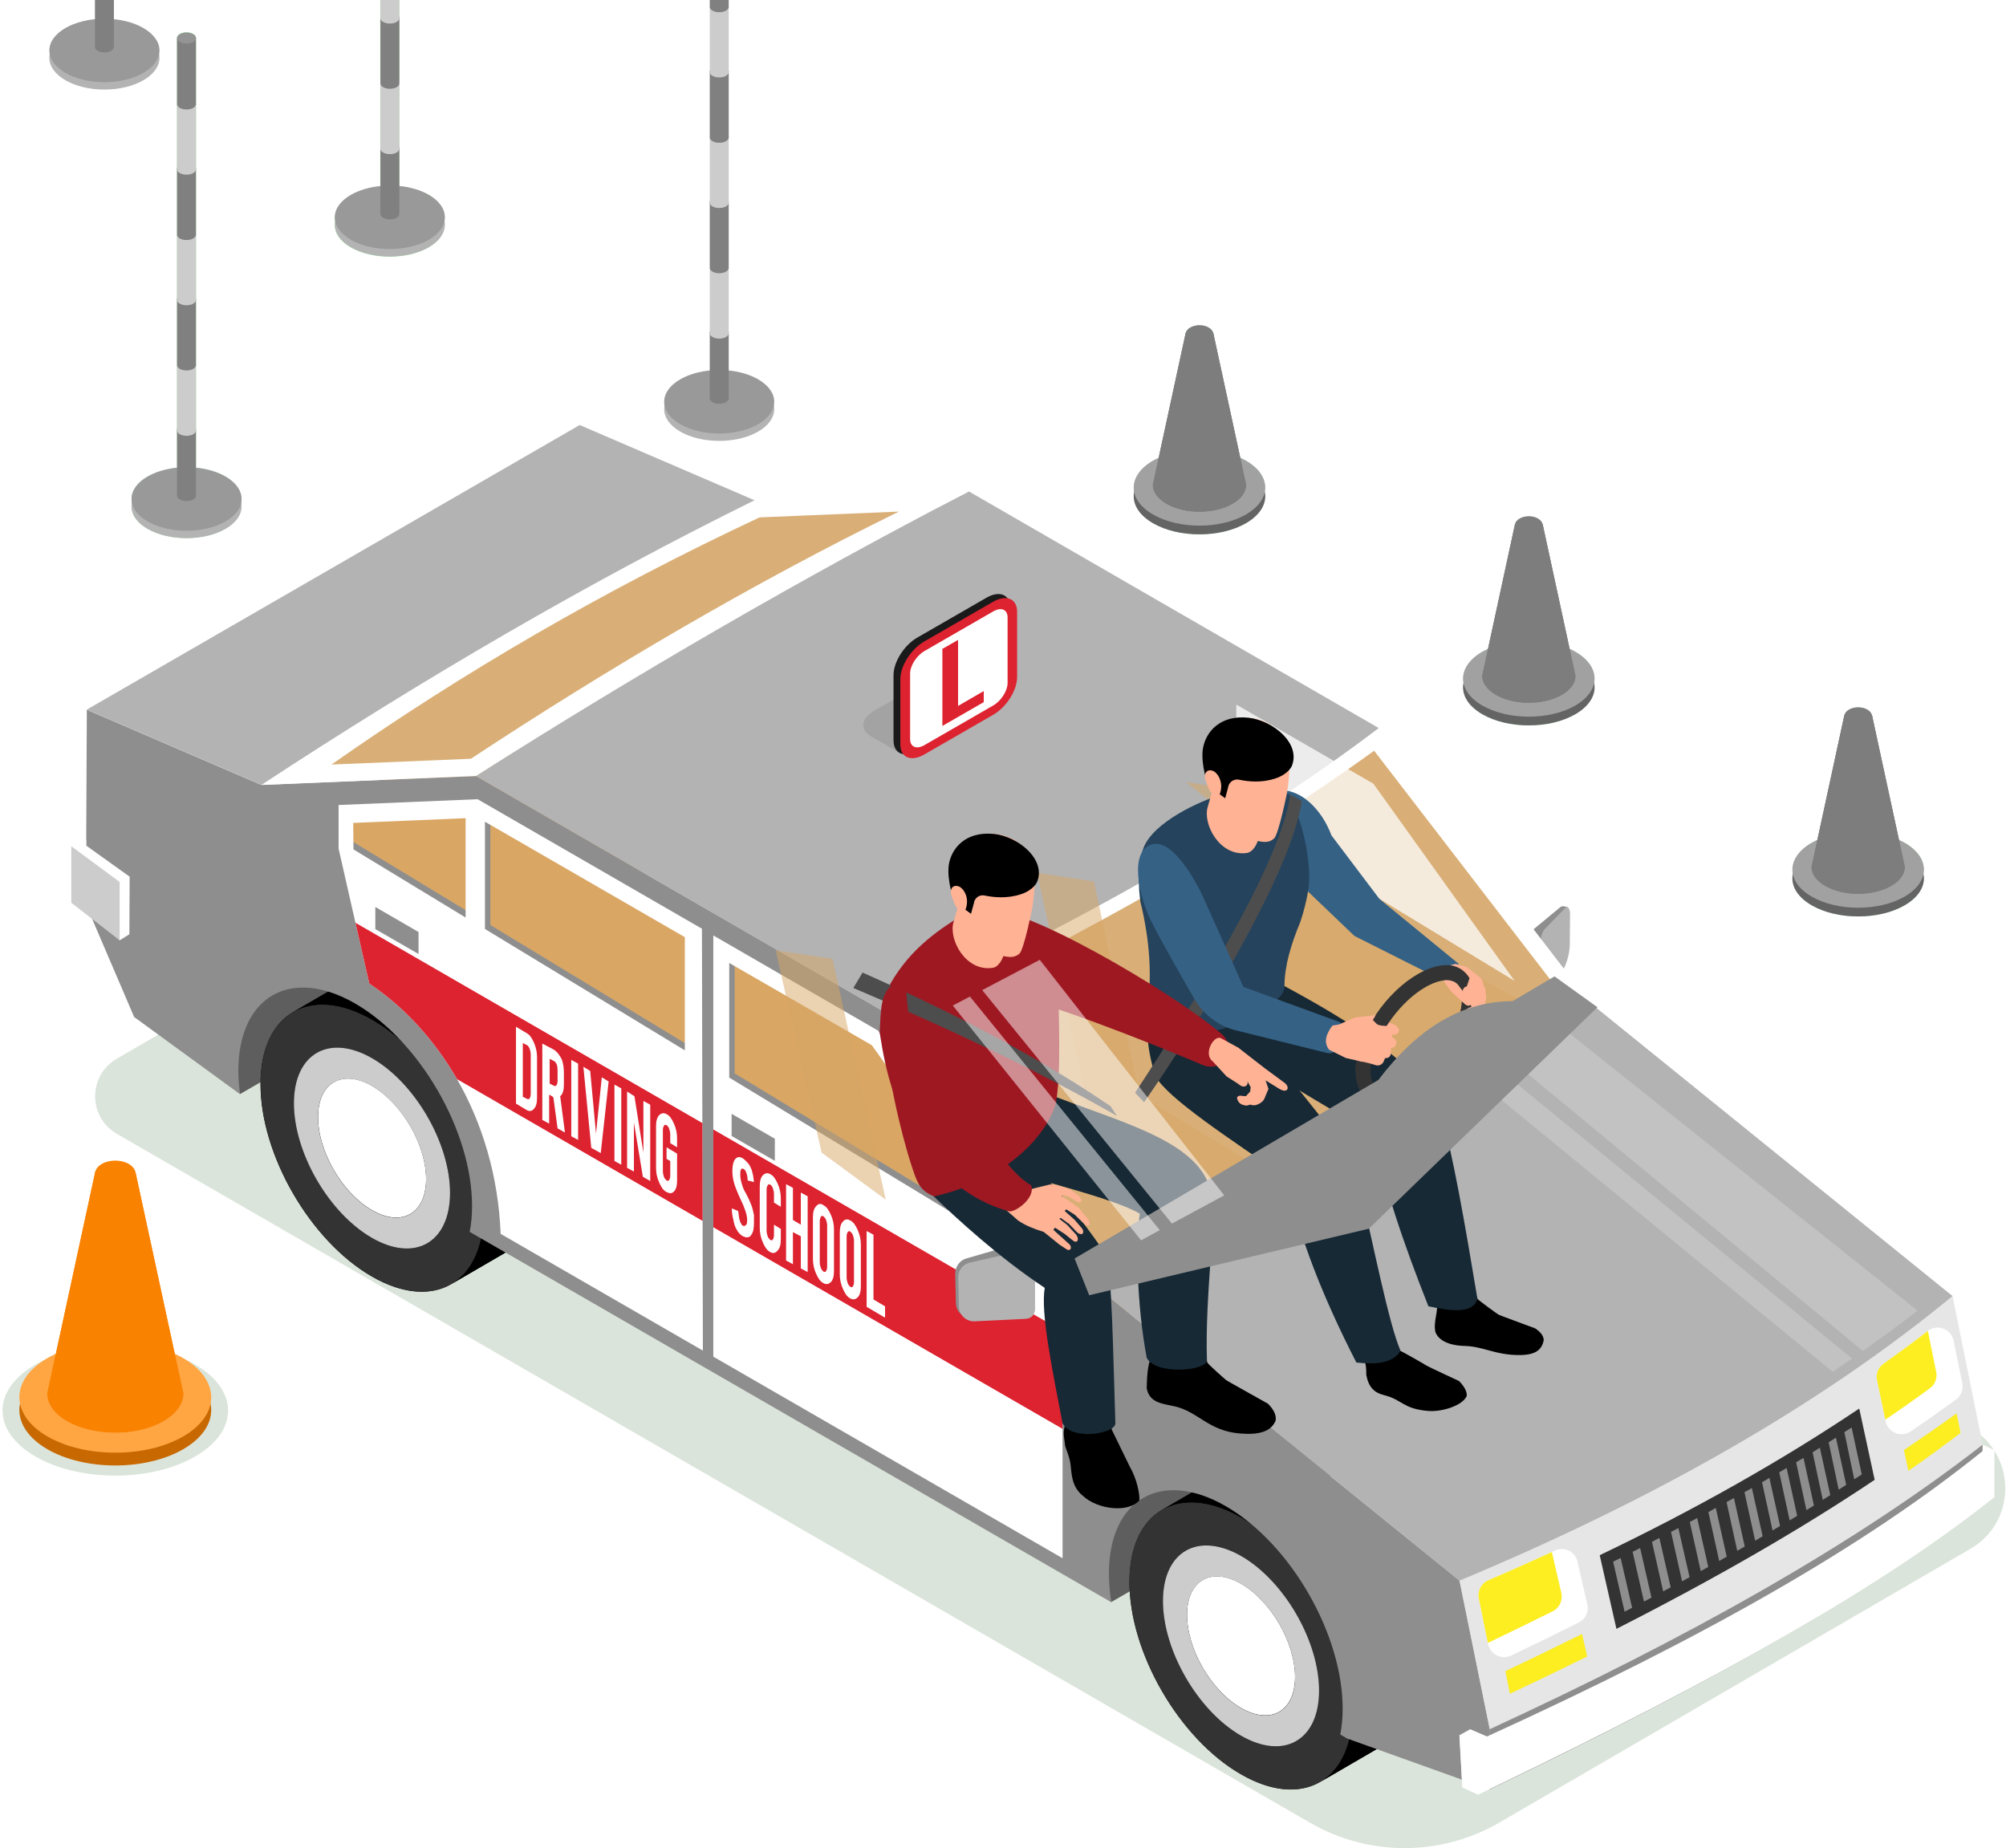 <svg width="381" height="351" viewBox="0 0 381 351" fill="none" xmlns="http://www.w3.org/2000/svg">
<path opacity="0.2" d="M137.101 134.295L22.172 201.081C16.692 204.259 16.717 212.191 22.197 215.344L248.828 346.188C259.963 352.619 273.676 352.594 284.786 346.138L374.268 294.141C383.076 289.011 383.051 276.3 374.242 271.195L137.101 134.295Z" fill="#47784A"/>
<path d="M290.363 179.134V189.068C290.363 190.019 292.19 189.994 292.966 189.969L295.518 184.364C296.394 183.313 297.144 181.086 297.169 179.459L297.245 173.829C297.245 173.079 297.995 172.428 297.695 172.303C297.32 172.153 296.719 172.003 296.369 172.278L291.314 176.457C290.839 176.932 290.363 178.208 290.363 179.134Z" fill="#8E8E8E"/>
<path d="M292.543 179.134V189.068C292.543 190.019 292.893 190.269 293.344 189.644L296.747 184.364C297.498 183.313 298.123 181.111 298.148 179.459L298.198 173.829C298.223 172.453 297.773 171.903 297.172 172.553L293.369 176.482C292.943 176.932 292.543 178.208 292.543 179.134Z" fill="#B3B3B3"/>
<path d="M93.46 180.161L45.591 207.786C42.739 203.357 44.715 189.019 45.591 176.983L93.46 149.358V180.161Z" fill="#5E5E5E"/>
<path d="M258.913 276.65L211.044 304.275C208.192 299.846 210.169 285.508 211.044 273.472L258.913 245.847V276.65Z" fill="#5E5E5E"/>
<path d="M57.633 147.032C87.76 127.289 116.837 109.523 143.311 96.686L176.141 95.585L261.869 140.702L300.429 191.398L212.774 250.752L166.832 188.045L88.986 149.084L57.633 147.032Z" fill="#D9AF77"/>
<path d="M55.629 160.87L57.631 152.437H90.386L168.231 195.001L201.937 246.122L55.629 160.87Z" fill="#D9A664"/>
<path d="M247.279 281.553C241.398 278.15 236.043 277.825 232.19 280.077L220.704 286.758C216.926 288.935 214.549 293.639 214.524 300.345C214.474 313.807 223.957 330.197 235.668 336.954C241.924 340.582 247.554 340.682 251.457 337.954C251.232 338.13 251.007 338.305 250.757 338.43L262.242 331.749C266.046 329.547 268.398 324.843 268.423 318.161C268.448 304.699 258.989 288.309 247.279 281.553Z" fill="black"/>
<path d="M235.79 288.234C247.501 294.99 256.96 311.38 256.91 324.842C256.86 338.305 247.351 343.735 235.64 336.953C223.93 330.197 214.471 313.807 214.496 300.345C214.546 286.908 224.08 281.478 235.79 288.234ZM235.665 329.622C243.848 334.351 250.504 330.573 250.529 321.139C250.554 311.73 243.948 300.27 235.766 295.541C227.583 290.811 220.902 294.615 220.877 304.023C220.852 313.457 227.483 324.892 235.665 329.622Z" fill="#333333"/>
<path d="M235.738 300.796C241.393 304.074 245.997 312.006 245.972 318.512C245.947 325.018 241.343 327.645 235.688 324.367C230.007 321.089 225.428 313.157 225.453 306.651C225.453 300.145 230.082 297.518 235.738 300.796Z" fill="white"/>
<path d="M235.768 295.541C243.95 300.271 250.556 311.731 250.531 321.14C250.506 330.548 243.85 334.352 235.667 329.622C227.485 324.893 220.854 313.433 220.879 304.024C220.904 294.615 227.56 290.837 235.768 295.541ZM235.693 324.392C241.348 327.67 245.977 325.043 245.977 318.537C246.002 312.031 241.398 304.099 235.743 300.821C230.062 297.543 225.458 300.17 225.458 306.676C225.433 313.182 230.012 321.115 235.693 324.392Z" fill="#CCCCCC"/>
<path d="M247.277 281.553C241.397 278.15 236.042 277.825 232.189 280.077L220.703 286.758C224.557 284.506 229.886 284.831 235.792 288.234C247.503 294.99 256.961 311.38 256.936 324.842C256.911 331.524 254.559 336.228 250.756 338.43L262.241 331.749C266.044 329.547 268.397 324.843 268.422 318.161C268.447 304.699 258.988 288.309 247.277 281.553Z" fill="black"/>
<path d="M82.228 187.017C76.347 183.614 70.993 183.289 67.139 185.541L55.654 192.222C51.875 194.399 49.498 199.103 49.473 205.809C49.423 219.271 58.907 235.661 70.592 242.417C76.848 246.046 82.478 246.146 86.382 243.418C86.156 243.593 85.931 243.769 85.681 243.894L97.166 237.213C100.97 235.011 103.322 230.306 103.347 223.625C103.397 210.163 93.938 193.773 82.228 187.017Z" fill="black"/>
<path d="M70.745 193.697C82.455 200.453 91.914 216.843 91.889 230.305C91.839 243.767 82.33 249.197 70.619 242.416C58.909 235.66 49.45 219.27 49.5 205.808C49.5 192.371 59.034 186.941 70.745 193.697ZM70.619 235.085C78.802 239.814 85.458 236.035 85.483 226.602C85.508 217.193 78.902 205.733 70.72 201.003C62.537 196.274 55.856 200.078 55.831 209.486C55.806 218.895 62.437 230.355 70.619 235.085Z" fill="#333333"/>
<path d="M70.695 206.26C76.35 209.538 80.954 217.47 80.929 223.976C80.904 230.482 76.3 233.109 70.645 229.831C64.964 226.553 60.385 218.621 60.41 212.115C60.435 205.609 65.04 202.982 70.695 206.26Z" fill="white"/>
<path d="M70.713 201.004C78.895 205.734 85.501 217.194 85.476 226.603C85.451 236.011 78.795 239.815 70.613 235.085C62.43 230.356 55.799 218.896 55.824 209.487C55.849 200.078 62.53 196.275 70.713 201.004ZM70.638 229.856C76.293 233.134 80.922 230.506 80.922 224C80.947 217.494 76.343 209.562 70.688 206.284C65.008 203.006 60.403 205.634 60.403 212.139C60.378 218.645 64.958 226.578 70.638 229.856Z" fill="#CCCCCC"/>
<path d="M82.223 187.017C76.342 183.614 70.987 183.289 67.134 185.541L55.648 192.222C59.502 189.97 64.832 190.295 70.737 193.698C82.448 200.454 91.906 216.844 91.882 230.306C91.856 236.987 89.504 241.692 85.701 243.894L97.186 237.213C100.99 235.011 103.342 230.306 103.367 223.625C103.392 210.163 93.933 193.773 82.223 187.017Z" fill="black"/>
<path d="M277.204 300.197L208.391 244.521L168.23 192.324L90.384 147.383L49.672 149.084L16.492 134.796L16.316 171.755L25.475 193.15L45.593 207.813C45.393 206.337 45.268 204.86 45.268 203.409C45.268 189.246 55.202 183.516 67.463 190.597C79.724 197.679 89.658 214.869 89.658 229.032C89.658 230.809 89.508 232.46 89.208 233.962L211.069 304.301C210.769 302.449 210.618 300.622 210.618 298.871C210.618 284.708 220.553 278.978 232.814 286.059C245.075 293.141 255.009 310.331 255.009 324.494C255.009 326.271 254.859 327.922 254.558 329.424L255.835 330.174L282.984 339.908V328.473L277.204 300.197ZM89.458 173.482L66.988 159.844V155.565L89.458 154.639V173.482ZM131.096 198.73L93.136 175.684V155.315L131.096 177.235V198.73ZM139.529 203.859V182.115L166.578 197.729L195.179 237.64L139.529 203.859Z" fill="#8E8E8E"/>
<path d="M376.573 274.371L370.842 246.121L277.207 300.17L282.937 328.421C319.37 311.805 351.775 294.39 376.573 274.371Z" fill="#E6E6E6"/>
<path d="M376.569 274.372V285.807C353.423 304.074 319.992 322.015 282.934 339.856V328.421C320.318 311.18 352.172 293.389 376.569 274.372Z" fill="#8E8E8E"/>
<path d="M302.03 190.472L370.842 246.148C345.644 266.917 314.091 284.783 277.207 300.197L208.394 244.521L302.03 190.472Z" fill="#B3B3B3"/>
<path d="M285.918 317.386C290.747 315.109 295.627 312.732 300.481 310.33L301.457 314.609C296.428 317.086 291.598 319.413 286.769 321.69L285.918 317.386Z" fill="#FCEE21"/>
<path d="M299.853 308.154C295.65 310.255 291.371 312.357 286.992 314.434C285.19 315.285 283.038 314.209 282.638 312.257L282.588 312.032L280.861 303.549C280.586 302.123 281.337 300.697 282.688 300.121C286.792 298.37 290.795 296.568 294.749 294.766C294.949 294.666 295.124 294.591 295.324 294.491C297.101 293.665 299.178 294.666 299.603 296.593L301.48 304.7C301.805 306.102 301.13 307.528 299.853 308.154Z" fill="white"/>
<path d="M303.832 295.367C321.924 286.71 338.464 277.351 353.127 267.517L356.055 281.054C342.017 290.463 325.902 299.746 307.01 309.355L303.832 295.367Z" fill="#333333"/>
<path d="M306.383 296.593L308.56 306.102C309.035 305.851 309.511 305.601 309.986 305.351L307.809 295.892C307.334 296.117 306.858 296.368 306.383 296.593Z" fill="#8E8E8E"/>
<path d="M310.086 294.716L312.238 304.174C312.713 303.924 313.189 303.674 313.664 303.424L311.512 294.015C311.037 294.24 310.561 294.466 310.086 294.716Z" fill="#8E8E8E"/>
<path d="M313.762 292.838L315.889 302.247C316.364 301.996 316.839 301.721 317.315 301.471L315.163 292.087C314.688 292.338 314.237 292.588 313.762 292.838Z" fill="#8E8E8E"/>
<path d="M317.371 290.936L319.473 300.32C319.948 300.069 320.424 299.794 320.899 299.544L318.772 290.21C318.322 290.461 317.847 290.711 317.371 290.936Z" fill="#8E8E8E"/>
<path d="M320.945 289.061L323.022 298.394C323.498 298.119 323.973 297.869 324.448 297.594L322.347 288.31C321.896 288.56 321.421 288.811 320.945 289.061Z" fill="#8E8E8E"/>
<path d="M324.477 287.182L326.528 296.466C327.004 296.19 327.479 295.915 327.955 295.64L325.878 286.381C325.402 286.657 324.927 286.932 324.477 287.182Z" fill="#8E8E8E"/>
<path d="M327.926 285.28L329.953 294.539C330.428 294.263 330.904 293.988 331.379 293.713L329.327 284.504C328.852 284.78 328.401 285.03 327.926 285.28Z" fill="#8E8E8E"/>
<path d="M331.328 283.405L333.355 292.613C333.83 292.338 334.306 292.063 334.781 291.762L332.729 282.604C332.254 282.879 331.779 283.13 331.328 283.405Z" fill="#8E8E8E"/>
<path d="M334.66 281.504L336.662 290.662C337.137 290.387 337.613 290.087 338.088 289.812L336.061 280.678C335.586 280.978 335.136 281.254 334.66 281.504Z" fill="#8E8E8E"/>
<path d="M337.934 279.627L339.91 288.76C340.386 288.46 340.861 288.185 341.337 287.885L339.335 278.801C338.859 279.077 338.384 279.352 337.934 279.627Z" fill="#8E8E8E"/>
<path d="M341.141 277.724L343.092 286.807C343.568 286.507 344.043 286.206 344.519 285.931L342.542 276.898C342.066 277.148 341.591 277.448 341.141 277.724Z" fill="#8E8E8E"/>
<path d="M344.27 275.824L346.196 284.857C346.672 284.557 347.147 284.256 347.623 283.956L345.646 274.948C345.195 275.248 344.72 275.548 344.27 275.824Z" fill="#8E8E8E"/>
<path d="M347.32 273.92L349.222 282.928C349.698 282.628 350.173 282.328 350.648 282.003L348.697 273.044C348.246 273.345 347.771 273.62 347.32 273.92Z" fill="#8E8E8E"/>
<path d="M351.677 271.119C351.227 271.419 350.751 271.719 350.301 271.994L352.177 280.953C352.653 280.652 353.128 280.327 353.604 280.027L351.677 271.119Z" fill="#8E8E8E"/>
<path d="M361.609 275.397C365.063 273.07 368.416 270.743 371.618 268.441L372.369 272.144C369.241 274.521 365.938 276.949 362.46 279.351L361.609 275.397Z" fill="#FCEE21"/>
<path d="M371.493 265.814C368.716 267.841 365.863 269.842 362.935 271.844C361.109 273.07 358.631 272.119 358.156 269.967L358.081 269.617L356.504 262.16C356.229 260.959 356.73 259.708 357.731 259.007C360.608 256.956 363.436 254.879 366.163 252.777C367.965 251.401 370.592 252.376 371.043 254.603L372.694 262.711C372.919 263.887 372.469 265.088 371.493 265.814Z" fill="white"/>
<path d="M294.899 306.026C290.87 308.028 286.767 310.03 282.588 312.032L280.861 303.549C280.586 302.123 281.337 300.697 282.688 300.121C286.792 298.369 290.795 296.568 294.749 294.766L296.55 302.573C296.851 303.974 296.175 305.401 294.899 306.026Z" fill="#FCEE21"/>
<path d="M366.539 263.663C363.811 265.665 360.984 267.666 358.081 269.618L356.505 262.161C356.229 260.96 356.73 259.709 357.731 259.009C360.608 256.957 363.436 254.88 366.163 252.778L367.74 260.56C367.99 261.736 367.515 262.962 366.539 263.663Z" fill="#FCEE21"/>
<path d="M208.392 244.521C244.65 228.431 276.479 210.64 302.027 190.471L261.866 138.274L168.23 192.323L208.392 244.521ZM209.243 240.217L173.135 193.299C206.59 177.059 236.568 160.269 260.99 142.578L297.098 189.496C272.601 207.062 242.748 223.877 209.243 240.217Z" fill="white"/>
<path d="M184.022 93.332L261.868 138.273C236.32 157.666 204.366 175.507 168.233 192.323L90.387 147.382C120.89 127.789 152.068 109.697 184.022 93.332Z" fill="#B3B3B3"/>
<path d="M90.388 147.382C121.066 127.914 152.244 109.823 184.023 93.332L143.311 95.009C111.807 110.498 80.629 128.79 49.676 149.058L90.388 147.382ZM89.437 144.104L62.963 145.205C87.835 127.739 114.86 112.025 144.262 98.262L170.736 97.161C142.886 110.823 115.886 126.688 89.437 144.104Z" fill="white"/>
<path opacity="0.2" d="M351.776 258.034L286.141 204.235L282.438 206.662L348.097 260.536C349.323 259.71 350.55 258.86 351.776 258.034Z" fill="white"/>
<path opacity="0.2" d="M297.518 195.826L288.535 202.607L353.82 256.581C357.398 254.054 360.876 251.501 364.204 248.924L297.518 195.826Z" fill="white"/>
<path d="M110.102 80.721L143.308 95.009C111.479 110.724 80.325 128.94 49.672 149.058L16.492 134.77L110.102 80.721Z" fill="#B3B3B3"/>
<path d="M133.447 231.886L133.397 213.294L133.322 176.385L90.708 151.788L64.309 152.889V161.171L67.511 175.259L70.139 186.794C76.82 191.274 82.525 197.504 86.804 204.961C91.659 213.419 94.661 223.453 95.087 234.338L133.497 256.508L133.447 231.886ZM92.109 156.066L130.069 177.986V199.481L92.109 176.435V156.066ZM67.136 161.321L67.086 156.292L88.431 155.391V174.258L67.136 161.321Z" fill="white"/>
<path d="M166.755 195.727L135.477 177.661V257.659L201.812 295.943V244.647L166.755 195.727ZM138.504 182.89L165.579 198.505L194.155 238.416L138.504 204.66V182.89Z" fill="white"/>
<path d="M147.165 220.475L138.957 215.745V211.542L147.165 216.271V220.475Z" fill="#8E8E8E"/>
<path d="M79.493 181.188L71.285 176.458V172.254L79.493 177.009V181.188Z" fill="#8E8E8E"/>
<path d="M223.407 232.283C223.006 232.283 222.606 232.058 222.431 231.682C222.155 231.132 222.381 230.481 222.906 230.206C232.64 225.277 241.923 220.347 250.556 215.518C251.082 215.217 251.757 215.418 252.058 215.943C252.358 216.469 252.158 217.144 251.632 217.444C242.999 222.274 233.666 227.228 223.907 232.158C223.732 232.258 223.557 232.283 223.407 232.283Z" fill="black"/>
<path d="M260.562 212.19C260.187 212.19 259.811 211.99 259.611 211.64C259.311 211.114 259.486 210.439 260.012 210.138C267.869 205.559 275.401 200.955 282.357 196.426C282.857 196.1 283.558 196.251 283.883 196.751C284.209 197.251 284.059 197.952 283.558 198.277C276.577 202.832 269.02 207.461 261.138 212.04C260.937 212.14 260.737 212.19 260.562 212.19Z" fill="black"/>
<path d="M238.092 224.1C237.842 224.1 237.617 223.925 237.567 223.675C237.492 223.375 237.692 223.075 237.992 223.025L252.405 219.797C252.705 219.722 253.006 219.922 253.056 220.222C253.131 220.522 252.931 220.823 252.63 220.873L238.217 224.1C238.192 224.1 238.142 224.1 238.092 224.1Z" fill="black"/>
<path d="M269.127 206.385C268.877 206.385 268.652 206.21 268.602 205.959C268.527 205.659 268.727 205.359 269.027 205.309L283.44 202.081C283.741 202.006 284.041 202.206 284.091 202.506C284.166 202.806 283.966 203.107 283.665 203.157L269.252 206.385C269.202 206.385 269.177 206.385 269.127 206.385Z" fill="black"/>
<path d="M376.547 275.598C354.327 293.514 324.4 310.655 282.437 329.797L279.234 328.421L277.207 329.547L277.758 339.456L280.735 340.832L283.888 339.306C328.604 317.761 357.605 301.021 377.924 285.006L378.775 284.356V275.423L376.573 274.372L376.547 275.598Z" fill="white"/>
<path d="M377.946 276.073C355.726 293.989 325.824 311.28 283.836 330.422L281.308 331.574L277.18 329.547L277.73 339.456L280.708 340.832L283.861 339.306C328.577 317.761 357.578 301.021 377.897 285.006L378.747 284.355V275.422L377.946 276.073Z" fill="white"/>
<path d="M16.367 160.595V159.494L13.539 160.72L15.816 171.655L22.722 178.586L24.574 177.435L24.624 166.5L16.367 160.595Z" fill="white"/>
<path d="M13.539 160.718V171.453L22.722 178.585V167.5L13.539 160.718Z" fill="#CCCCCC"/>
<path d="M133.451 231.885L86.808 204.96C82.529 197.504 76.824 191.273 70.143 186.794L67.516 175.258L133.401 213.293L133.451 231.885Z" fill="#DD2230"/>
<path d="M201.812 252.802V271.369L135.477 233.084V214.517L201.812 252.802Z" fill="#DD2230"/>
<path d="M195.506 236.288C196.182 236.713 196.557 237.489 196.457 238.265L195.456 247.398C195.356 248.374 194.58 249.124 193.605 249.225L184.396 250.15C182.87 250.301 181.594 249.099 181.544 247.498L181.418 241.968C181.393 240.617 182.269 239.366 183.52 239.015L193.805 236.038C194.38 235.887 195.006 235.962 195.506 236.288Z" fill="#8E8E8E"/>
<path d="M196.585 238.764V248.698C196.585 249.649 195.834 250.425 194.883 250.475L185.124 250.95C183.523 251.025 182.172 249.774 182.122 248.173L181.997 242.643C181.972 241.291 182.897 240.09 184.224 239.79L194.808 237.388C195.734 237.163 196.585 237.838 196.585 238.764Z" fill="#B3B3B3"/>
<path opacity="0.5" d="M196.988 165.772L206.622 210.162L228.942 227.403L236.749 220.272L216.356 207.935L207.773 167.398L196.988 165.772Z" fill="#D9A664"/>
<path opacity="0.5" d="M225.254 148.532L251.678 169.701L292.841 192.222L265.015 203.031L244.622 190.695L236.039 150.158L225.254 148.532Z" fill="#D9A664"/>
<path opacity="0.75" d="M287.661 186.292L260.836 148.833L234.812 133.819V154.187L287.661 186.292Z" fill="white"/>
<path d="M262.301 193.545L265.178 194.797C266.004 195.672 265.829 196.223 264.928 196.523L263.252 196.323L262.301 193.545Z" fill="#FFB294"/>
<path d="M246.032 167.023L257.242 177.758L275.008 186.691C277.31 186.041 278.411 185.24 276.935 182.963L261.996 170.727L252.888 158.666C251.011 153.636 247.208 150.208 243.68 150.108L246.032 167.023Z" fill="#356185"/>
<path d="M272.908 246.896C273.233 249.248 272.182 250.849 272.633 253.026C273.509 255.153 276.436 255.604 278.263 255.629C281.766 255.729 284.093 257.405 288.697 257.355C291.725 257.33 292.851 256.304 293.201 254.528C293.176 253.727 292.626 252.976 291.55 252.276C291.55 252.276 284.819 249.798 284.644 249.698C284.469 249.623 280.69 246.871 280.615 246.671C280.54 246.47 278.788 241.766 278.788 241.766L271.832 242.792L272.908 246.896Z" fill="black"/>
<path d="M239.094 202.504L261.039 215.616C262.69 224.774 266.494 235.96 271.298 248.096C275.702 249.021 279.756 249.572 280.607 246.669C278.254 232.531 275.902 218.844 273.45 210.486C267.92 201.053 256.334 193.996 243.948 187.265L239.094 202.504Z" fill="#172935"/>
<path d="M258.745 257.179C259.095 258.33 259.545 258.83 259.495 261.107C259.921 263.46 261.022 264.51 262.848 264.961C266.376 265.837 266.401 267.538 271.156 267.964C273.983 268.214 277.812 266.888 278.563 265.161C278.713 264.335 278.037 263.209 277.111 262.283C277.111 262.283 271.181 259.531 271.031 259.406C270.881 259.281 266.276 256.653 266.051 256.603C265.476 256.478 262.748 250.848 263.174 250.773L257.043 252.8L258.745 257.179Z" fill="black"/>
<path d="M219.158 190.543C217.357 193.846 217.657 198.6 219.433 204.356C221.711 208.585 233.771 216.417 244.356 223.723C246.633 234.783 251.362 246.569 257.618 258.78C261.397 259.181 264.625 258.905 266.001 256.528C263.774 251.449 260.796 236.235 257.568 222.272C257.193 220.621 256.417 219.069 255.341 217.768L243.806 203.33C242.479 201.653 242.204 199.426 242.955 197.424C244.131 194.322 244.156 190.693 243.906 187.265L219.158 190.543Z" fill="#172935"/>
<path d="M232.421 150.782C227.766 152.108 219.033 156.187 217.182 161.041C215.605 165.17 216.606 171.301 216.606 171.301C218.408 178.732 218.733 184.963 218.033 191.019C217.907 192.095 218.308 193.221 219.184 193.871C225.99 199.176 238.276 194.422 243.155 189.217C243.656 188.692 243.956 187.991 243.956 187.265C243.981 183.412 245.207 179.333 246.959 175.129C246.959 175.129 248.735 169.975 248.66 166.571C248.585 158.089 244.807 150.757 244.807 150.757C244.807 150.757 237.075 149.456 232.421 150.782Z" fill="#25435C"/>
<path d="M245.055 150.909C243.378 163.896 225.988 191.771 215.578 207.535L217.305 209.337C227.764 194.273 245.13 166.173 247.257 152.135L245.055 150.909Z" fill="#4D4D4D"/>
<path d="M238.235 160.991C237.86 161.542 237.384 161.892 236.859 161.992C231.654 162.768 228.351 156.462 229.402 153.184C230.353 149.781 230.903 147.955 230.903 147.955L240.237 151.708C240.237 151.708 240.212 152.634 240.087 153.91C239.861 156.087 239.361 159.365 238.235 160.991Z" fill="#FFB294"/>
<path opacity="0.5" d="M238.233 160.991C237.708 161.241 237.157 161.366 236.582 161.291C232.003 160.641 231.777 151.833 231.777 151.833L240.085 153.934C239.86 156.086 239.359 159.364 238.233 160.991Z" fill="#FFB294"/>
<path d="M231.405 149.733C231.405 149.733 231.855 154.062 233.482 156.139C235.108 158.216 237.961 159.542 239.087 159.767C240.213 159.993 241.114 160.018 241.989 159.242C242.84 158.491 244.442 150.584 244.442 150.584C244.867 147.506 244.942 146.555 244.817 144.804C244.642 142.201 243.591 136.346 236.109 136.321C232.481 136.296 229.929 138.573 229.028 141.651C228.302 144.078 229.678 148.782 229.678 148.782L231.405 149.733Z" fill="#FFB294"/>
<path d="M229.472 149.256L232.7 151.608L233.25 149.556C233.375 148.556 234.326 147.88 235.327 148.08C236.979 148.43 239.581 148.731 242.208 147.855C244.711 147.029 245.336 145.528 245.336 145.528C247.163 141.149 241.683 136.82 237.154 136.319C231.649 135.719 228.921 139.097 228.446 142.325C228.046 145.303 229.472 149.256 229.472 149.256Z" fill="black"/>
<path d="M230.645 146.553C230.195 146.253 229.519 146.177 229.144 146.578C228.919 146.803 228.844 147.103 228.844 147.429C228.844 147.729 228.944 148.029 229.019 148.329C229.194 148.83 229.369 149.33 229.594 149.806C229.77 150.206 229.995 150.632 230.395 150.782C230.796 150.932 231.271 151.307 231.571 150.982C231.847 150.632 231.972 149.631 231.947 149.18C231.897 148.204 231.446 147.103 230.645 146.553Z" fill="#FFB294"/>
<path d="M218.579 174.831C220.055 177.834 224.059 184.915 226.836 189.695C228.588 192.747 231.541 194.949 234.969 195.75L252.034 199.979C254.587 200.554 256.964 195.6 254.411 194.099L236.17 187.443L228.288 169.877C228.288 169.877 223.233 159.017 218.779 160.368C214.325 161.719 216.402 170.352 218.579 174.831Z" fill="#356185"/>
<path d="M263.12 209.862C262.569 209.862 262.044 209.787 261.543 209.662C259.892 209.237 258.666 208.136 257.99 206.484C256.714 203.357 257.665 198.677 260.517 193.948C264.771 186.866 271.727 182.287 276.357 183.488C278.008 183.914 279.234 185.015 279.91 186.666C281.186 189.794 280.235 194.473 277.383 199.203C273.604 205.533 267.649 209.862 263.12 209.862ZM274.78 186.166C271.627 186.166 266.523 189.594 262.995 195.449C260.667 199.303 259.767 203.206 260.667 205.433C260.993 206.234 261.518 206.71 262.294 206.91C265.272 207.685 271.077 204.207 274.98 197.751C277.308 193.898 278.208 189.994 277.308 187.767C276.982 186.967 276.457 186.491 275.681 186.291C275.406 186.216 275.106 186.166 274.78 186.166Z" fill="#333333"/>
<path d="M252.459 199.376C251.333 197.975 251.834 196.399 253.085 194.772L254.311 194.572L257.339 193.246L261.292 192.795L260.742 193.721L262.193 195.198L258.815 201.679L255.587 200.928L252.459 199.376Z" fill="#FFB294"/>
<path d="M258.117 201.479L260.144 201.954L261.32 202.304C261.921 202.48 262.546 202.179 262.796 201.604L263.072 200.953H263.222C263.672 200.978 264.073 200.653 264.148 200.228L264.198 199.052L264.423 199.001C264.873 198.926 265.199 198.526 265.224 198.076C265.249 197.675 265.023 197.325 264.673 197.15L264.323 196.975L264.473 196.399C264.623 195.874 263.822 195.073 263.322 194.848C261.921 194.798 261.27 194.673 260.544 193.622L258.117 201.479Z" fill="#FFB294"/>
<path d="M274.109 186.214L275.661 188.341L277.462 190.017L278.213 190.693C279.264 191.594 279.915 190.293 279.189 189.517L277.713 188.066L276.812 186.915C275.886 186.139 274.985 186.064 274.109 186.214Z" fill="#FFB294"/>
<path d="M275.457 183.312L276.483 183.062L278.585 183.663L281.037 185.589C281.538 185.99 281.738 186.54 281.763 187.166C282.088 187.566 282.213 188.042 282.163 188.617C282.338 189.268 282.338 189.843 282.063 190.319C282.363 190.869 281.963 191.269 281.713 191.745L280.687 192.571L279.06 192.295C278.385 192.12 278.41 191.62 278.935 191.445L279.511 191.194L277.884 188.867L277.834 188.317C277.784 187.841 278.109 187.416 278.585 187.341C278.61 187.341 279.11 185.764 279.11 185.764C278.285 184.438 277.134 183.587 275.457 183.312Z" fill="#FFB294"/>
<path d="M194.076 189.97C196.453 189.494 217.097 197.451 228.607 202.331C232.311 203.707 235.163 199.378 232.11 196.451C222.577 188.243 192.775 170.927 187.145 172.954L194.076 189.97Z" fill="#9E1822"/>
<path d="M218.973 257.356C218.072 258.357 217.847 260.834 217.797 263.662C218.322 266.564 221.025 266.589 223.277 267.14C227.656 268.216 229.558 271.744 235.438 272.245C238.941 272.545 241.343 271.994 242.269 269.842C242.469 268.842 241.969 267.741 240.818 266.589C240.818 266.589 233.111 262.286 232.911 262.135C232.71 261.985 229.357 259.033 229.307 258.757C229.257 258.482 227.681 252.126 227.681 252.126L219.824 251.451L218.973 257.356Z" fill="black"/>
<path d="M202.659 269.617C201.633 272.094 202.133 272.695 202.308 274.622C202.609 275.647 202.934 276.148 203.234 277.549C203.584 279.301 203.259 282.153 205.661 284.08C208.489 286.733 214.344 287.358 216.396 284.956C216.496 283.705 215.921 280.877 214.569 278.525L211.141 271.494L210.816 266.289L202.659 264.587V269.617Z" fill="black"/>
<path d="M177.36 227.255C181.739 231.434 189.446 238.615 198.429 244.596C197.604 249.325 199.881 260.185 201.807 270.319C203.534 273.672 211.842 272.321 211.842 270.319C211.416 257.683 211.241 241.968 210.065 238.24C204.285 229.982 198.604 222.576 193.4 219.223L184.467 214.268L176.609 220.599L177.36 227.255Z" fill="#172935"/>
<path d="M184.82 218.823C189.199 223.002 209.318 226.38 216.499 230.509C215.673 235.238 215.874 247.75 217.8 257.884C219.527 261.237 229.236 260.361 229.236 258.359C228.81 245.723 231.238 230.234 230.062 226.53C227.985 217.122 214.723 213.719 200.485 208.314L196.681 207.163L194.004 208.664L184.82 218.823Z" fill="#172935"/>
<path d="M201.008 187.418C199.807 182.214 197.98 177.835 194.977 174.932L182.716 173.856C177.536 177.009 172.132 180.887 168.428 188.094C167.903 189.821 167.828 192.423 168.003 195.501C168.703 207.512 172.857 220.523 172.857 220.523C174.233 224.852 174.609 225.978 177.386 227.23C191.549 224.002 198.956 215.319 200.557 209.488C201.283 204.984 201.283 199.905 201.008 187.418Z" fill="#9E1822"/>
<path d="M162.074 187.643C180.041 195.225 196.931 203.257 212.145 211.94L210.944 210.113C197.231 200.73 181.192 192.397 163.826 184.715L162.074 187.643Z" fill="#4D4D4D"/>
<path d="M189.901 182.839C189.526 183.39 189.076 183.74 188.525 183.815C183.345 184.566 180.093 178.335 181.118 175.082C182.069 171.704 182.595 169.877 182.595 169.877L191.853 173.606C191.853 173.606 191.828 174.532 191.703 175.808C191.528 177.985 191.052 181.238 189.901 182.839Z" fill="#FFB294"/>
<path opacity="0.5" d="M189.903 182.839C189.378 183.089 188.827 183.215 188.252 183.14C183.723 182.489 183.473 173.731 183.473 173.731L191.73 175.808C191.53 177.985 191.055 181.238 189.903 182.839Z" fill="#FFB294"/>
<path d="M183.145 171.654C183.145 171.654 183.595 175.958 185.197 178.009C186.798 180.061 189.651 181.387 190.752 181.613C191.853 181.838 192.779 181.863 193.629 181.112C194.48 180.362 196.057 172.504 196.057 172.504C196.457 169.452 196.557 168.526 196.432 166.774C196.257 164.197 195.231 158.392 187.774 158.342C184.171 158.316 181.643 160.594 180.743 163.621C180.017 166.024 181.393 170.703 181.393 170.703L183.145 171.654Z" fill="#FFB294"/>
<path d="M181.219 171.204L184.422 173.556L184.972 171.529C185.097 170.528 186.048 169.852 187.024 170.078C188.675 170.428 191.228 170.703 193.855 169.852C196.332 169.052 196.958 167.525 196.958 167.525C198.76 163.196 193.33 158.867 188.826 158.392C183.371 157.816 180.643 161.145 180.193 164.347C179.817 167.275 181.219 171.204 181.219 171.204Z" fill="black"/>
<path d="M182.391 168.501C181.941 168.201 181.266 168.126 180.89 168.526C180.665 168.751 180.59 169.052 180.59 169.352C180.59 169.652 180.69 169.952 180.765 170.253C180.94 170.753 181.115 171.254 181.341 171.729C181.516 172.129 181.741 172.53 182.141 172.705C182.542 172.855 183.017 173.23 183.292 172.88C183.568 172.53 183.693 171.529 183.668 171.103C183.643 170.153 183.192 169.052 182.391 168.501Z" fill="#FFB294"/>
<path d="M189.899 228.757L193.352 231.785C194.954 232.886 196.505 233.411 198.232 233.962L201.235 236.389L202.611 237.29C203.161 237.665 203.737 237.09 203.161 236.364L200.059 233.561L200.384 233.161L202.236 234.362L203.787 235.613C204.588 236.214 205.038 235.463 204.438 234.537L202.711 232.661L201.21 231.485L201.46 231.309L203.061 232.46L204.613 234.087C205.513 234.763 206.064 234.212 205.539 233.336L204.087 231.66L202.211 229.983L202.511 229.683L204.137 230.709L206.039 232.561C206.89 233.186 207.24 232.51 206.64 231.56L204.888 229.408L201.61 227.106L201.81 226.955L203.011 227.256L204.362 228.106C205.213 228.657 205.864 228.131 204.938 227.156L203.161 225.854C203.161 225.854 200.209 224.778 199.333 224.979C198.182 225.229 195.129 226.03 195.129 226.03L193.027 224.929C191.776 224.053 188.648 227.681 189.899 228.757Z" fill="#FFB294"/>
<path d="M169.756 186.894C167.153 188.42 167.303 192.123 167.078 196.127C168.379 204.535 169.956 209.764 174.135 216.996C175.386 219.348 182.267 227.631 191.776 230.083C193.052 230.083 196.63 227.556 195.879 225.128C191.626 222.826 188.673 216.371 181.416 210.44L173.084 195.877C171.432 186.819 172.833 184.542 169.756 186.894Z" fill="#9E1822"/>
<path d="M204.094 239.015L261.796 205.109C269.053 195.525 277.461 190.145 287.27 190.145L295.252 185.441L303.409 191.296L259.97 233.36L206.871 245.996L204.094 239.015Z" fill="#8E8E8E"/>
<path d="M230.335 201.58C228.459 200.179 230.536 196.525 231.887 197.176L235.19 198.978L240.245 202.906L243.848 205.559C245.074 206.334 244.699 207.861 242.922 206.76L240.37 205.183L240.92 206.81L240.144 208.661C239.869 209.387 238.568 210.088 237.817 209.888L237.492 209.787L236.741 209.988L236.141 209.863C235.515 209.712 235.065 209.212 234.965 208.586L234.94 208.411C235.165 208.136 235.465 208.011 235.866 208.136L236.641 208.186L237.442 207.31L237.542 206.484L236.716 204.983C237.442 205.834 236.491 207.06 235.19 205.859L232.963 204.433L230.335 201.58Z" fill="#FFB294"/>
<path opacity="0.5" d="M147.312 180.487L156.045 218.897L168.232 227.855L158.122 182.113L147.312 180.487Z" fill="#D9A664"/>
<path opacity="0.5" d="M184.222 189.27L180.969 190.972L216.726 235.562L220.28 233.635L184.222 189.27Z" fill="white"/>
<path opacity="0.5" d="M197.486 182.289L186.551 188.044L222.584 232.384L232.518 227.029L197.486 182.289Z" fill="white"/>
<path opacity="0.1" d="M187.574 127.064C185.422 125.813 181.643 125.963 179.141 127.415L166.029 134.971C163.527 136.423 163.276 138.6 165.428 139.851L170.708 142.904L192.353 129.817L187.574 127.064Z" fill="#1A1A1A"/>
<path d="M174.236 142.553L187.348 134.997C189.85 133.57 191.877 130.367 191.877 127.865V115.429C191.877 112.926 189.85 112.076 187.348 113.527L174.236 121.084C171.734 122.51 169.707 125.713 169.707 128.215V140.652C169.732 143.154 171.759 144.005 174.236 142.553Z" fill="#1A1A1A"/>
<path d="M175.66 142.878L188.397 135.521C190.824 134.12 192.776 131.017 192.776 128.59V116.504C192.776 114.077 190.799 113.251 188.397 114.652L175.66 122.009C173.233 123.41 171.281 126.513 171.281 128.94V141.026C171.281 143.429 173.258 144.254 175.66 142.878Z" fill="white"/>
<path d="M188.645 135.747L175.533 143.304C173.031 144.731 171.004 143.88 171.004 141.403V128.966C171.004 126.464 173.031 123.286 175.533 121.835L188.645 114.278C191.147 112.852 193.174 113.702 193.174 116.18V128.616C193.174 131.118 191.147 134.321 188.645 135.747ZM175.558 123.661C174.057 124.537 172.856 126.439 172.856 127.94V140.377C172.856 141.878 174.082 142.379 175.558 141.528L188.67 133.971C190.171 133.095 191.372 131.193 191.372 129.692V117.256C191.372 115.754 190.146 115.254 188.67 116.105L175.558 123.661Z" fill="#DD2230"/>
<path d="M178.988 123.237L181.966 121.536V134.072L186.845 131.244V133.346L178.988 137.876V123.237Z" fill="#DD2230"/>
<path d="M102 208.5C102 209.5 101.8 210.2 101.4 210.6C101 211.1 100.5 211.1 100 210.8L98 209.6V195L100 196.2C100.6 196.5 101 197.1 101.4 198C101.8 198.9 102 199.8 102 200.8V208.5ZM99.3 208.3L100.1 208.7C100.3 208.8 100.5 208.8 100.6 208.6C100.7 208.4 100.8 208.2 100.8 207.8V200.2C100.8 199.9 100.7 199.5 100.6 199.2C100.5 198.9 100.3 198.6 100.1 198.5L99.3 198.1V208.3Z" fill="white"/>
<path d="M105.1 199.3C105.8 199.7 106.3 200.4 106.7 201.2C107 202 107.1 202.9 107.1 203.9V206C107.1 207 106.9 207.8 106.4 208.2L107.3 215.1L105.9 214.3L105.1 208.4C105.1 208.4 105 208.4 105 208.3L104.3 207.9V213.4L103 212.7V198.2L105.1 199.3ZM105.9 203.2C105.9 202.4 105.7 201.8 105.2 201.5L104.4 201.1V205.8L105.2 206.2C105.4 206.3 105.6 206.3 105.7 206.1C105.8 205.9 105.9 205.7 105.9 205.3V203.2Z" fill="white"/>
<path d="M109.8 216.5L108.5 215.8V201.3L109.8 202V216.5Z" fill="white"/>
<path d="M112.3 218L110.8 202.6L112.1 203.4L113.2 215.3L114.3 204.6L115.6 205.4L114.1 219L112.3 218Z" fill="white"/>
<path d="M118 221.2L116.7 220.5V206L118 206.7V221.2Z" fill="white"/>
<path d="M120.5 208.2L122.2 218.9V209.1L123.5 209.8V224.3L122.1 223.5L120.4 213.2V222.5L119.1 221.8V207.3L120.5 208.2Z" fill="white"/>
<path d="M126.6 226.4C126 226.1 125.6 225.5 125.2 224.6C124.8 223.7 124.6 222.8 124.6 221.8V213.9C124.6 212.9 124.8 212.2 125.2 211.8C125.6 211.4 126.1 211.3 126.6 211.6C127.2 211.9 127.6 212.5 128 213.4C128.4 214.3 128.6 215.2 128.6 216.2V217.9L127.3 217.1V215.4C127.3 215.1 127.2 214.7 127.1 214.4C127 214.1 126.8 213.8 126.6 213.7C126.4 213.6 126.2 213.6 126.1 213.8C126 214 125.9 214.2 125.9 214.6V222.5C125.9 222.8 126 223.2 126.1 223.5C126.2 223.8 126.4 224 126.6 224.2C126.8 224.3 127 224.3 127.1 224.1C127.2 223.9 127.3 223.7 127.3 223.3V220.5L126.6 220.1V217.9L128.6 219.1V224.2C128.6 225.2 128.4 225.9 128 226.3C127.6 226.7 127.2 226.7 126.6 226.4Z" fill="white"/>
<path d="M143.2 232.2C143.2 233.2 143.1 234 142.7 234.5C142.5 234.9 142.2 235 141.8 235C141.6 235 141.4 234.9 141.1 234.8C140.6 234.5 140.2 234.1 139.9 233.5C139.6 233 139.4 232.4 139.3 231.7C139.1 231 139 230.3 139 229.5L140.2 230C140.3 230.9 140.4 231.6 140.6 232.1C140.8 232.5 140.9 232.7 141.1 232.8C141.4 232.9 141.6 232.8 141.8 232.5C141.9 232.3 141.9 232 141.9 231.6C141.9 231 141.7 230.3 141.4 229.5C141.2 228.9 140.8 228.1 140.3 227C139.9 226.1 139.6 225.3 139.4 224.6C139.2 223.9 139.1 223.1 139.1 222.4C139.1 221.1 139.4 220.2 139.9 219.9C140.2 219.7 140.6 219.7 141.1 220C141.5 220.3 141.9 220.7 142.3 221.2C142.5 221.6 142.8 222.1 142.9 222.7C143.1 223.3 143.1 223.9 143.2 224.5L142 224.2C142 223.6 141.9 223.1 141.7 222.6C141.6 222.3 141.4 222.1 141.2 222C141 221.9 140.8 221.9 140.7 222.2C140.6 222.4 140.6 222.8 140.6 223.2C140.6 223.9 140.8 224.6 141.1 225.5C141.2 225.8 141.4 226.2 141.7 226.7C142 227.3 142.2 227.7 142.3 227.9C142.6 228.6 142.9 229.3 143 229.9C143.1 230.2 143.1 230.5 143.2 230.7C143.2 231.3 143.2 231.8 143.2 232.2Z" fill="white"/>
<path d="M146.3 237.8C145.7 237.5 145.3 236.9 144.9 236C144.5 235.1 144.3 234.2 144.3 233.2V225.3C144.3 224.3 144.5 223.6 144.9 223.2C145.3 222.8 145.8 222.7 146.3 223C146.9 223.3 147.3 223.9 147.7 224.8C148.1 225.7 148.3 226.6 148.3 227.6V229.2L147 228.4V226.7C147 226.4 146.9 226 146.8 225.7C146.7 225.4 146.5 225.1 146.3 225C146.1 224.9 145.9 224.9 145.8 225.1C145.7 225.3 145.6 225.5 145.6 225.9V233.8C145.6 234.1 145.7 234.5 145.8 234.8C145.9 235.1 146.1 235.3 146.3 235.5C146.5 235.6 146.7 235.6 146.8 235.4C146.9 235.2 147 235 147 234.6V232.6L148.3 233.4V235.4C148.3 236.4 148.1 237.1 147.7 237.5C147.3 238 146.8 238.1 146.3 237.8Z" fill="white"/>
<path d="M150.6 234V240.1L149.3 239.4V224.9L150.6 225.6V231.7L152.1 232.6V226.5L153.4 227.2V241.6L152.1 240.9V234.8L150.6 234Z" fill="white"/>
<path d="M156.4 228.9C157 229.2 157.4 229.8 157.8 230.7C158.2 231.6 158.4 232.5 158.4 233.5V241.4C158.4 242.4 158.2 243.1 157.8 243.5C157.4 243.9 156.9 244 156.4 243.7C155.8 243.4 155.4 242.8 155 241.9C154.6 241 154.4 240.1 154.4 239.1V231.2C154.4 230.2 154.6 229.5 155 229.1C155.4 228.6 155.9 228.5 156.4 228.9ZM157.1 232.7C157.1 232.4 157 232 156.9 231.7C156.8 231.4 156.6 231.2 156.4 231C156.2 230.9 156 230.9 155.9 231.1C155.8 231.3 155.7 231.5 155.7 231.9V239.8C155.7 240.1 155.8 240.5 155.9 240.8C156 241.1 156.2 241.3 156.4 241.5C156.6 241.6 156.8 241.6 156.9 241.4C157 241.2 157.1 241 157.1 240.6V232.7Z" fill="white"/>
<path d="M161.5 231.8C162.1 232.1 162.5 232.7 162.9 233.6C163.3 234.5 163.5 235.4 163.5 236.4V244.3C163.5 245.3 163.3 246 162.9 246.4C162.5 246.8 162 246.9 161.5 246.6C160.9 246.3 160.5 245.7 160.1 244.8C159.7 243.9 159.5 243 159.5 242V234.1C159.5 233.1 159.7 232.4 160.1 232C160.5 231.5 161 231.5 161.5 231.8ZM162.2 235.6C162.2 235.3 162.1 234.9 162 234.6C161.9 234.3 161.7 234.1 161.5 233.9C161.3 233.8 161.1 233.8 161 234C160.9 234.2 160.8 234.4 160.8 234.8V242.7C160.8 243 160.9 243.4 161 243.7C161.1 244 161.3 244.2 161.5 244.4C161.7 244.5 161.9 244.5 162 244.3C162.1 244.1 162.2 243.9 162.2 243.5V235.6Z" fill="white"/>
<path d="M168 250.2L164.6 248.2V233.8L165.9 234.5V246.8L168.1 248.1V250.2H168Z" fill="white"/>
<path opacity="0.2" d="M21.9 280.254C33.73 280.254 43.319 274.72 43.319 267.893C43.319 261.066 33.73 255.532 21.9 255.532C10.07 255.532 0.48 261.066 0.48 267.893C0.48 274.72 10.07 280.254 21.9 280.254Z" fill="#47784A"/>
<path d="M9.01 260.36C1.903 264.463 1.903 271.119 9.01 275.248C16.116 279.352 27.677 279.352 34.783 275.248C41.889 271.144 41.889 264.488 34.783 260.36C27.651 256.256 16.116 256.256 9.01 260.36Z" fill="#C76800"/>
<path d="M9.01 257.933C1.903 262.037 1.903 268.693 9.01 272.822C16.116 276.925 27.677 276.925 34.783 272.822C41.889 268.718 41.889 262.062 34.783 257.933C27.651 253.829 16.116 253.829 9.01 257.933Z" fill="#FFA542"/>
<path d="M25.729 222.626L34.812 264.615C34.812 266.516 33.561 268.418 31.033 269.895C26.004 272.797 17.821 272.797 12.767 269.895C10.239 268.443 8.988 266.541 8.988 264.615L18.072 222.626H25.729Z" fill="#F98200"/>
<path d="M19.4 221.025C17.848 221.876 17.523 223.452 18.949 224.553C20.501 225.754 23.303 225.754 24.855 224.553C26.256 223.452 25.956 221.876 24.404 221.025C22.953 220.224 20.826 220.224 19.4 221.025Z" fill="#F98200"/>
<path d="M25.732 222.625L34.816 264.614C34.816 266.515 33.565 268.417 31.037 269.894C26.008 272.796 17.825 272.796 12.771 269.894C10.243 268.442 8.992 266.54 8.992 264.614L18.076 222.625H25.732Z" fill="#F98200"/>
<path d="M81.434 37.006C79.858 36.105 77.881 35.555 75.829 35.33V28.223V28.073V15.812V15.662V3.4V3.25V-9.011V-9.086V-21.347V-21.497V-33.758V-33.909V-46.295C75.829 -46.57 75.654 -46.82 75.304 -47.02C74.603 -47.421 73.452 -47.421 72.751 -47.02C72.401 -46.82 72.226 -46.545 72.226 -46.295V-33.909V-33.758V-21.497V-21.347V-9.086V-8.936V3.325V3.475V15.737V15.887V28.148V28.298V35.405C70.174 35.605 68.222 36.155 66.621 37.081C64.269 38.432 63.318 40.284 63.668 42.036C63.318 43.812 64.269 45.639 66.621 46.99C70.7 49.342 77.331 49.342 81.409 46.99C83.761 45.639 84.712 43.787 84.362 42.036C84.737 40.209 83.787 38.382 81.434 37.006Z" fill="#9ED9A2"/>
<path d="M42.825 90.503C41.248 89.578 39.272 89.052 37.22 88.827V81.745V81.595V69.334V69.184V56.923V56.773V44.511V44.361V32.1V31.95V19.689V19.539V7.152C37.22 6.877 37.045 6.627 36.694 6.427C35.994 6.026 34.843 6.026 34.142 6.427C33.792 6.627 33.617 6.902 33.617 7.152V19.539V19.689V31.95V32.1V44.361V44.511V56.773V56.923V69.184V69.334V81.595V81.745V88.852C31.565 89.052 29.613 89.603 28.011 90.528C25.659 91.88 24.709 93.731 25.059 95.483C24.709 97.26 25.659 99.086 28.011 100.437C32.09 102.79 38.721 102.79 42.8 100.437C45.152 99.086 46.103 97.234 45.753 95.483C46.128 93.706 45.152 91.88 42.825 90.503Z" fill="#9ED9A2"/>
<path d="M236.647 87.501C236.297 87.301 235.922 87.151 235.571 87.001L230.442 63.304C230.342 62.879 230.041 62.479 229.516 62.203C228.54 61.653 227.064 61.653 226.088 62.203C225.562 62.479 225.262 62.879 225.187 63.304L220.057 87.001C219.682 87.176 219.307 87.326 218.981 87.501C216.179 89.128 215.028 91.33 215.453 93.432C215.028 95.534 216.179 97.736 218.981 99.362C223.861 102.19 231.768 102.19 236.647 99.362C239.45 97.736 240.601 95.534 240.176 93.432C240.601 91.305 239.475 89.128 236.647 87.501Z" fill="#9ED9A2"/>
<path d="M299.202 123.785C298.852 123.584 298.476 123.434 298.126 123.284L292.996 99.588C292.896 99.162 292.596 98.762 292.071 98.487C291.095 97.936 289.618 97.936 288.642 98.487C288.117 98.762 287.817 99.162 287.742 99.588L282.612 123.284C282.237 123.459 281.861 123.609 281.536 123.785C278.733 125.411 277.582 127.613 278.008 129.715C277.582 131.817 278.733 134.019 281.536 135.645C286.415 138.473 294.323 138.473 299.202 135.645C302.005 134.019 303.156 131.817 302.73 129.715C303.156 127.588 302.03 125.411 299.202 123.785Z" fill="#9ED9A2"/>
<path d="M361.761 160.067C361.41 159.867 361.035 159.717 360.685 159.566L355.555 135.87C355.455 135.444 355.155 135.044 354.629 134.769C353.653 134.218 352.177 134.218 351.201 134.769C350.676 135.044 350.375 135.444 350.3 135.87L345.171 159.566C344.795 159.742 344.42 159.892 344.095 160.067C341.292 161.693 340.141 163.895 340.566 165.997C340.141 168.099 341.292 170.301 344.095 171.928C348.974 174.755 356.881 174.755 361.761 171.928C364.563 170.301 365.714 168.099 365.289 165.997C365.714 163.87 364.588 161.693 361.761 160.067Z" fill="#9ED9A2"/>
<path d="M19.831 17.012C25.607 17.012 30.29 14.312 30.29 10.981C30.29 7.651 25.607 4.951 19.831 4.951C14.054 4.951 9.371 7.651 9.371 10.981C9.371 14.312 14.054 17.012 19.831 17.012Z" fill="#B3B3B3"/>
<path d="M19.831 15.612C25.607 15.612 30.29 12.912 30.29 9.582C30.29 6.251 25.607 3.551 19.831 3.551C14.054 3.551 9.371 6.251 9.371 9.582C9.371 12.912 14.054 15.612 19.831 15.612Z" fill="#999999"/>
<path d="M18.031 -3.607V8.929C18.031 9.205 18.206 9.455 18.557 9.655C19.257 10.056 20.408 10.056 21.109 9.655C21.459 9.455 21.634 9.18 21.634 8.929V-3.607H18.031Z" fill="#808080"/>
<path d="M81.437 38.407C85.516 40.759 85.516 44.588 81.437 46.94C77.359 49.292 70.728 49.292 66.649 46.94C62.57 44.588 62.57 40.759 66.649 38.407C70.728 36.055 77.359 36.055 81.437 38.407Z" fill="#B3B3B3"/>
<path d="M81.437 37.005C85.516 39.357 85.516 43.185 81.437 45.538C77.359 47.89 70.728 47.89 66.649 45.538C62.57 43.185 62.57 39.357 66.649 37.005C70.728 34.653 77.359 34.653 81.437 37.005Z" fill="#999999"/>
<path d="M72.25 28.098V40.634C72.25 40.91 72.425 41.16 72.775 41.36C73.476 41.761 74.627 41.761 75.328 41.36C75.678 41.16 75.853 40.885 75.853 40.634V28.098H72.25Z" fill="#808080"/>
<path d="M75.328 27.371C76.028 27.771 76.028 28.422 75.328 28.848C74.627 29.248 73.476 29.248 72.775 28.848C72.075 28.447 72.075 27.797 72.775 27.371C73.476 26.946 74.627 26.946 75.328 27.371Z" fill="#808080"/>
<path d="M72.25 15.711V28.248C72.25 28.523 72.425 28.773 72.775 28.973C73.476 29.374 74.627 29.374 75.328 28.973C75.678 28.773 75.853 28.498 75.853 28.248V15.711H72.25Z" fill="#CCCCCC"/>
<path d="M75.328 14.961C76.028 15.361 76.028 16.012 75.328 16.437C74.627 16.837 73.476 16.837 72.775 16.437C72.075 16.037 72.075 15.386 72.775 14.961C73.476 14.56 74.627 14.56 75.328 14.961Z" fill="white"/>
<path d="M72.25 3.3V15.837C72.25 16.112 72.425 16.362 72.775 16.562C73.476 16.963 74.627 16.963 75.328 16.562C75.678 16.362 75.853 16.087 75.853 15.837V3.3H72.25Z" fill="#808080"/>
<path d="M74.052 4.351C75.047 4.351 75.853 3.881 75.853 3.3C75.853 2.72 75.047 2.25 74.052 2.25C73.057 2.25 72.25 2.72 72.25 3.3C72.25 3.881 73.057 4.351 74.052 4.351Z" fill="#808080"/>
<path d="M72.25 -9.086V3.45C72.25 3.725 72.425 3.975 72.775 4.176C73.476 4.576 74.627 4.576 75.328 4.176C75.678 3.975 75.853 3.7 75.853 3.45V-9.086H72.25Z" fill="#CCCCCC"/>
<path d="M42.828 91.905C46.907 94.257 46.907 98.086 42.828 100.438C38.749 102.79 32.118 102.79 28.04 100.438C23.961 98.086 23.961 94.257 28.04 91.905C32.118 89.553 38.724 89.553 42.828 91.905Z" fill="#B3B3B3"/>
<path d="M42.828 90.503C46.907 92.855 46.907 96.684 42.828 99.036C38.749 101.388 32.118 101.388 28.04 99.036C23.961 96.684 23.961 92.855 28.04 90.503C32.118 88.151 38.724 88.151 42.828 90.503Z" fill="#999999"/>
<path d="M33.621 81.596V94.132C33.621 94.408 33.796 94.658 34.147 94.858C34.847 95.258 35.998 95.258 36.699 94.858C37.049 94.658 37.224 94.383 37.224 94.132V81.596H33.621Z" fill="#808080"/>
<path d="M36.699 80.869C37.4 81.27 37.4 81.92 36.699 82.346C35.998 82.746 34.847 82.746 34.147 82.346C33.446 81.945 33.446 81.295 34.147 80.869C34.847 80.444 35.998 80.444 36.699 80.869Z" fill="#808080"/>
<path d="M33.621 69.209V81.746C33.621 82.021 33.796 82.271 34.147 82.471C34.847 82.872 35.998 82.872 36.699 82.471C37.049 82.271 37.224 81.996 37.224 81.746V69.209H33.621Z" fill="#CCCCCC"/>
<path d="M36.699 68.459C37.4 68.859 37.4 69.51 36.699 69.935C35.998 70.336 34.847 70.336 34.147 69.935C33.446 69.535 33.446 68.884 34.147 68.459C34.847 68.058 35.998 68.058 36.699 68.459Z" fill="white"/>
<path d="M33.621 56.798V69.335C33.621 69.61 33.796 69.86 34.147 70.06C34.847 70.461 35.998 70.461 36.699 70.06C37.049 69.86 37.224 69.585 37.224 69.335V56.798H33.621Z" fill="#808080"/>
<path d="M35.423 57.849C36.418 57.849 37.224 57.379 37.224 56.798C37.224 56.218 36.418 55.748 35.423 55.748C34.428 55.748 33.621 56.218 33.621 56.798C33.621 57.379 34.428 57.849 35.423 57.849Z" fill="#808080"/>
<path d="M33.621 44.412V56.948C33.621 57.223 33.796 57.474 34.147 57.674C34.847 58.074 35.998 58.074 36.699 57.674C37.049 57.474 37.224 57.198 37.224 56.948V44.412H33.621Z" fill="#CCCCCC"/>
<path d="M35.423 45.463C36.418 45.463 37.224 44.992 37.224 44.412C37.224 43.831 36.418 43.361 35.423 43.361C34.428 43.361 33.621 43.831 33.621 44.412C33.621 44.992 34.428 45.463 35.423 45.463Z" fill="white"/>
<path d="M33.621 32.025V44.561C33.621 44.837 33.796 45.087 34.147 45.287C34.847 45.687 35.998 45.687 36.699 45.287C37.049 45.087 37.224 44.812 37.224 44.561V32.025H33.621Z" fill="#808080"/>
<path d="M35.423 33.076C36.418 33.076 37.224 32.605 37.224 32.025C37.224 31.445 36.418 30.974 35.423 30.974C34.428 30.974 33.621 31.445 33.621 32.025C33.621 32.605 34.428 33.076 35.423 33.076Z" fill="#808080"/>
<path d="M33.621 19.614V32.15C33.621 32.425 33.796 32.676 34.147 32.876C34.847 33.276 35.998 33.276 36.699 32.876C37.049 32.676 37.224 32.4 37.224 32.15V19.614H33.621Z" fill="#CCCCCC"/>
<path d="M36.699 18.888C37.4 19.288 37.4 19.939 36.699 20.364C35.998 20.764 34.847 20.764 34.147 20.364C33.446 19.964 33.446 19.313 34.147 18.888C34.847 18.487 35.998 18.487 36.699 18.888Z" fill="white"/>
<path d="M33.621 7.229V19.765C33.621 20.041 33.796 20.291 34.147 20.491C34.847 20.891 35.998 20.891 36.699 20.491C37.049 20.291 37.224 20.016 37.224 19.765V7.229H33.621Z" fill="#808080"/>
<path d="M36.699 6.502C37.4 6.903 37.4 7.553 36.699 7.978C35.998 8.379 34.847 8.379 34.147 7.978C33.446 7.578 33.446 6.928 34.147 6.502C34.847 6.077 35.998 6.077 36.699 6.502Z" fill="#949494"/>
<path d="M143.992 73.439C148.071 75.791 148.071 79.619 143.992 81.971C139.913 84.324 133.282 84.324 129.204 81.971C125.125 79.619 125.125 75.791 129.204 73.439C133.282 71.087 139.913 71.087 143.992 73.439Z" fill="#B3B3B3"/>
<path d="M143.992 72.036C148.071 74.388 148.071 78.217 143.992 80.569C139.913 82.921 133.282 82.921 129.204 80.569C125.125 78.217 125.125 74.388 129.204 72.036C133.282 69.684 139.913 69.684 143.992 72.036Z" fill="#999999"/>
<path d="M134.805 63.129V75.666C134.805 75.941 134.98 76.191 135.33 76.391C136.031 76.792 137.182 76.792 137.883 76.391C138.233 76.191 138.408 75.916 138.408 75.666V63.129H134.805Z" fill="#808080"/>
<path d="M137.883 62.402C138.583 62.803 138.583 63.453 137.883 63.879C137.182 64.279 136.031 64.279 135.33 63.879C134.63 63.478 134.63 62.828 135.33 62.402C136.031 61.977 137.182 61.977 137.883 62.402Z" fill="#808080"/>
<path d="M134.805 50.742V63.279C134.805 63.554 134.98 63.804 135.33 64.004C136.031 64.405 137.182 64.405 137.883 64.004C138.233 63.804 138.408 63.529 138.408 63.279V50.742H134.805Z" fill="#CCCCCC"/>
<path d="M137.883 49.992C138.583 50.392 138.583 51.043 137.883 51.468C137.182 51.869 136.031 51.869 135.33 51.468C134.63 51.068 134.63 50.417 135.33 49.992C136.031 49.592 137.182 49.592 137.883 49.992Z" fill="white"/>
<path d="M134.805 38.331V50.868C134.805 51.143 134.98 51.393 135.33 51.594C136.031 51.994 137.182 51.994 137.883 51.594C138.233 51.393 138.408 51.118 138.408 50.868V38.331H134.805Z" fill="#808080"/>
<path d="M136.606 39.383C137.601 39.383 138.408 38.912 138.408 38.332C138.408 37.751 137.601 37.281 136.606 37.281C135.611 37.281 134.805 37.751 134.805 38.332C134.805 38.912 135.611 39.383 136.606 39.383Z" fill="#808080"/>
<path d="M134.805 25.945V38.481C134.805 38.757 134.98 39.007 135.33 39.207C136.031 39.607 137.182 39.607 137.883 39.207C138.233 39.007 138.408 38.731 138.408 38.481V25.945H134.805Z" fill="#CCCCCC"/>
<path d="M137.883 25.22C138.583 25.62 138.583 26.271 137.883 26.697C137.182 27.097 136.031 27.097 135.33 26.697C134.63 26.296 134.63 25.646 135.33 25.22C136.031 24.795 137.182 24.795 137.883 25.22Z" fill="white"/>
<path d="M134.805 13.558V26.095C134.805 26.37 134.98 26.62 135.33 26.82C136.031 27.221 137.182 27.221 137.883 26.82C138.233 26.62 138.408 26.345 138.408 26.095V13.558H134.805Z" fill="#808080"/>
<path d="M137.883 12.808C138.583 13.208 138.583 13.859 137.883 14.284C137.182 14.684 136.031 14.684 135.33 14.284C134.63 13.884 134.63 13.233 135.33 12.808C136.031 12.407 137.182 12.407 137.883 12.808Z" fill="#808080"/>
<path d="M134.805 1.147V13.683C134.805 13.959 134.98 14.209 135.33 14.409C136.031 14.809 137.182 14.809 137.883 14.409C138.233 14.209 138.408 13.934 138.408 13.683V1.147H134.805Z" fill="#CCCCCC"/>
<path d="M137.883 0.421C138.583 0.821 138.583 1.472 137.883 1.897C137.182 2.298 136.031 2.298 135.33 1.897C134.63 1.497 134.63 0.846 135.33 0.421C136.031 0.021 137.182 0.021 137.883 0.421Z" fill="white"/>
<path d="M134.805 -11.238V1.299C134.805 1.574 134.98 1.824 135.33 2.024C136.031 2.425 137.182 2.425 137.883 2.024C138.233 1.824 138.408 1.549 138.408 1.299V-11.238H134.805Z" fill="#808080"/>
<path d="M218.984 89.154C214.104 91.982 214.104 96.536 218.984 99.364C223.863 102.191 231.77 102.191 236.65 99.364C241.529 96.536 241.529 91.982 236.65 89.154C231.77 86.352 223.863 86.352 218.984 89.154Z" fill="#646464"/>
<path d="M218.984 87.501C214.104 90.329 214.104 94.883 218.984 97.71C223.863 100.538 231.77 100.538 236.65 97.71C241.529 94.883 241.529 90.329 236.65 87.501C231.77 84.674 223.863 84.674 218.984 87.501Z" fill="#A1A1A1"/>
<path d="M230.446 63.28L236.677 92.081C236.677 93.382 235.801 94.708 234.075 95.684C230.622 97.686 225.016 97.686 221.563 95.684C219.837 94.683 218.961 93.382 218.961 92.081L225.192 63.28H230.446Z" fill="#7D7D7D"/>
<path d="M226.111 62.178C225.035 62.779 224.835 63.855 225.786 64.605C226.862 65.431 228.764 65.431 229.84 64.605C230.816 63.855 230.59 62.779 229.514 62.178C228.563 61.627 227.087 61.627 226.111 62.178Z" fill="#7D7D7D"/>
<path d="M230.442 63.281L236.673 92.082C236.673 93.383 235.797 94.709 234.071 95.685C230.618 97.687 225.013 97.687 221.559 95.685C219.833 94.684 218.957 93.383 218.957 92.082L225.188 63.281H230.442Z" fill="#7D7D7D"/>
<path d="M281.535 125.436C276.655 128.264 276.655 132.818 281.535 135.646C286.414 138.473 294.321 138.473 299.201 135.646C304.08 132.818 304.08 128.264 299.201 125.436C294.321 122.634 286.414 122.634 281.535 125.436Z" fill="#646464"/>
<path d="M281.535 123.783C276.655 126.611 276.655 131.165 281.535 133.993C286.414 136.82 294.321 136.82 299.201 133.993C304.08 131.165 304.08 126.611 299.201 123.783C294.321 120.956 286.414 120.956 281.535 123.783Z" fill="#A1A1A1"/>
<path d="M292.997 99.562L299.228 128.363C299.228 129.664 298.352 130.991 296.626 131.967C293.172 133.968 287.567 133.968 284.114 131.967C282.388 130.966 281.512 129.664 281.512 128.363L287.742 99.562H292.997Z" fill="#7D7D7D"/>
<path d="M288.662 98.46C287.586 99.061 287.386 100.137 288.337 100.887C289.413 101.713 291.314 101.713 292.39 100.887C293.366 100.137 293.141 99.061 292.065 98.46C291.114 97.91 289.638 97.91 288.662 98.46Z" fill="#7D7D7D"/>
<path d="M292.997 99.563L299.228 128.364C299.228 129.665 298.352 130.992 296.626 131.968C293.172 133.969 287.567 133.969 284.114 131.968C282.388 130.967 281.512 129.665 281.512 128.364L287.742 99.563H292.997Z" fill="#7D7D7D"/>
<path d="M344.085 161.723C339.206 164.55 339.206 169.104 344.085 171.932C348.965 174.759 356.872 174.759 361.751 171.932C366.631 169.104 366.631 164.55 361.751 161.723C356.872 158.92 348.965 158.92 344.085 161.723Z" fill="#646464"/>
<path d="M344.085 160.069C339.206 162.897 339.206 167.451 344.085 170.279C348.965 173.106 356.872 173.106 361.751 170.279C366.631 167.451 366.631 162.897 361.751 160.069C356.872 157.242 348.965 157.242 344.085 160.069Z" fill="#A1A1A1"/>
<path d="M355.552 135.848L361.783 164.649C361.783 165.951 360.907 167.277 359.18 168.253C355.727 170.255 350.122 170.255 346.669 168.253C344.942 167.252 344.066 165.951 344.066 164.649L350.297 135.848H355.552Z" fill="#7D7D7D"/>
<path d="M351.217 134.746C350.141 135.347 349.94 136.423 350.891 137.174C351.967 137.999 353.869 137.999 354.945 137.174C355.921 136.423 355.696 135.347 354.62 134.746C353.669 134.196 352.193 134.196 351.217 134.746Z" fill="#7D7D7D"/>
<path d="M355.552 135.848L361.783 164.649C361.783 165.951 360.907 167.277 359.18 168.253C355.727 170.255 350.122 170.255 346.669 168.253C344.942 167.252 344.066 165.951 344.066 164.649L350.297 135.848H355.552Z" fill="#7D7D7D"/>
</svg>
